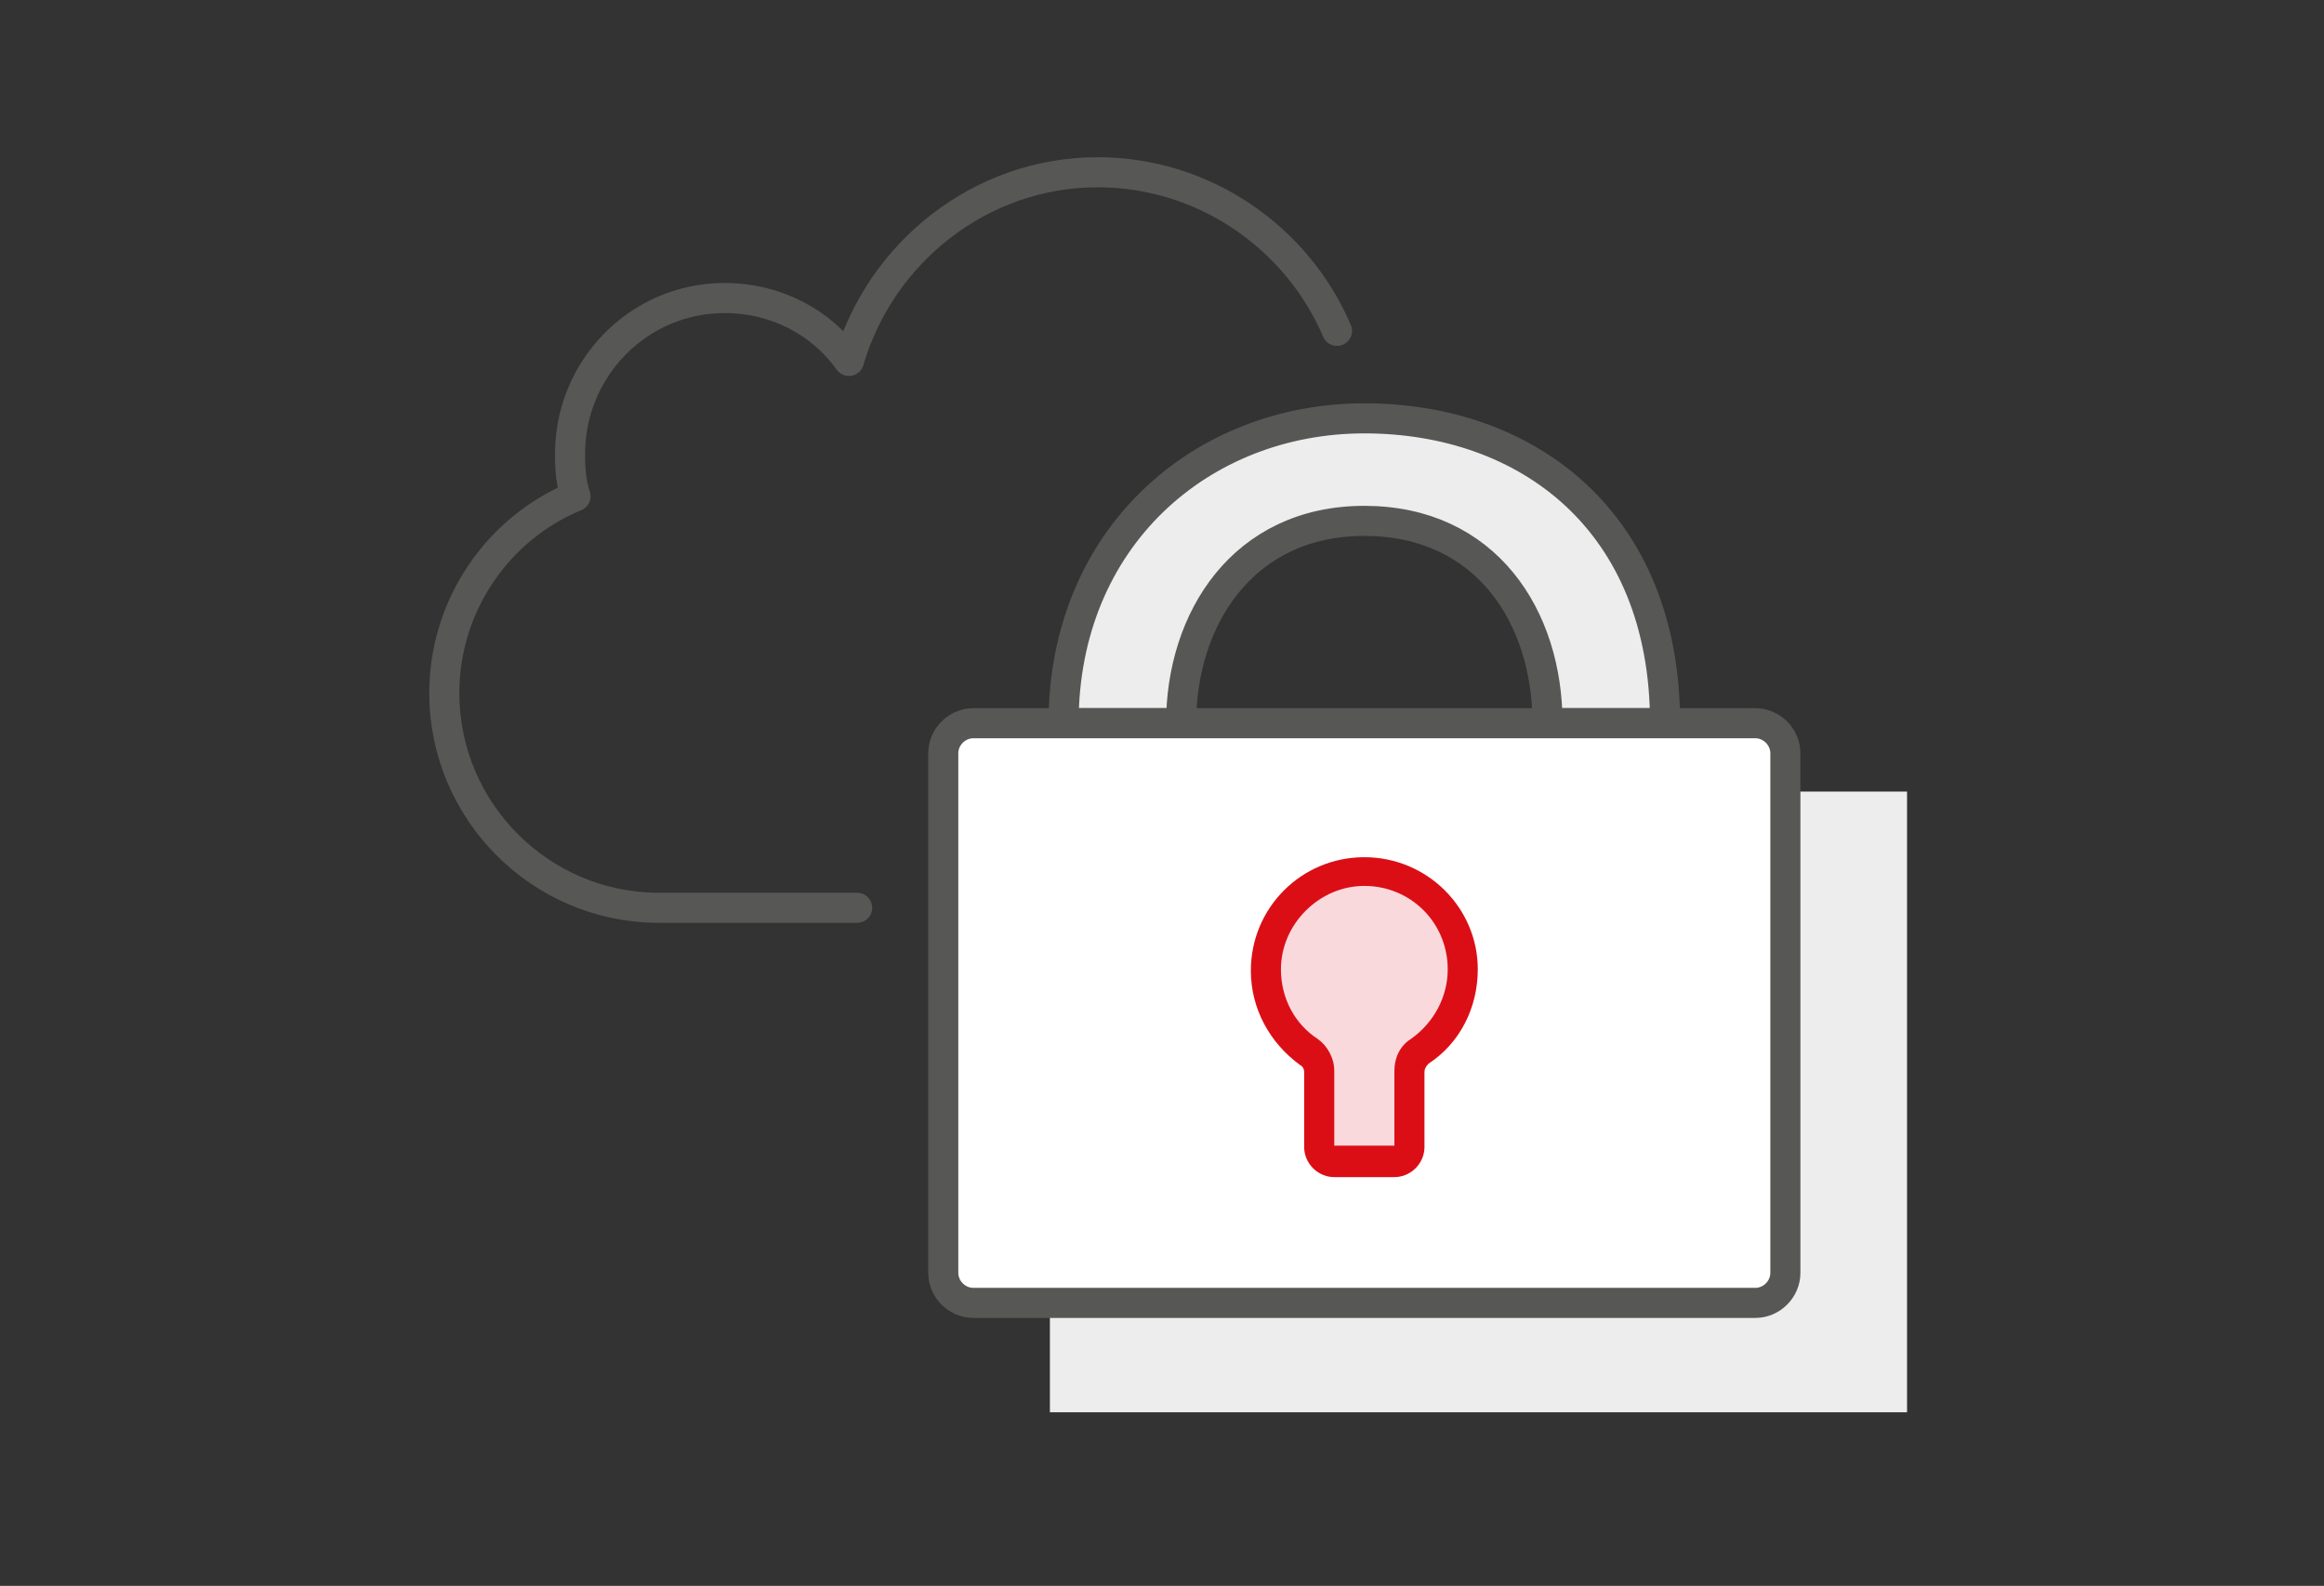 <svg id="Guide" xmlns="http://www.w3.org/2000/svg" width="170" height="116" viewBox="0 0 170 116"><rect x="0" y="0" width="170" height="116" fill="#333333" stroke="none"/><style>.st0{fill:none;stroke:#575756;stroke-width:2.2;stroke-linecap:round;stroke-linejoin:round;stroke-miterlimit:10}.st1{fill:#ededed}.st2{fill:#575756}.st3{fill:#fff}.st4{fill:#fad9dd}.st5{fill:#db0e16}</style><path class="st0" d="M62.7 66.4H48.2c-8.7 0-15.7-7.1-15.7-15.7 0-6.5 4-12.1 9.6-14.4-.3-.9-.4-1.9-.4-2.9-.1-6.4 5-11.6 11.3-11.6 3.8 0 7.1 1.8 9.1 4.6 2.3-7.9 9.6-13.8 18.2-13.8 7.8 0 14.6 4.8 17.5 11.6"/><path class="st1" d="M76.8 57.9h62.7v45.4H76.8zM99.8 38.1c8.9 0 13.4 7 13.4 14.8h8.6c0-14.8-10.1-22.3-22-22.3s-22 8.7-22 22.3h8.6c0-7.6 4.5-14.8 13.4-14.8"/><path class="st0" d="M99.8 38.1c8.9 0 13.4 7 13.4 14.8h8.6c0-14.8-10.1-22.3-22-22.3s-22 8.7-22 22.3h8.6c0-7.6 4.5-14.8 13.4-14.8z"/><path class="st3" d="M128.4 95.3H71.2c-1.2 0-2.2-1-2.2-2.2v-38c0-1.2 1-2.2 2.2-2.2h57.2c1.2 0 2.2 1 2.2 2.2v38c0 1.2-1 2.2-2.2 2.2"/><path class="st0" d="M128.4 95.3H71.2c-1.2 0-2.2-1-2.2-2.2v-38c0-1.2 1-2.2 2.2-2.2h57.2c1.2 0 2.2 1 2.2 2.2v38c0 1.2-1 2.2-2.2 2.2z"/><path class="st4" d="M97.6 85c-.6 0-1.1-.5-1.1-1.1v-5.5c0-.6-.3-1.1-.8-1.4-2-1.3-3.2-3.6-3.2-6 0-4 3.2-7.2 7.2-7.2s7.2 3.2 7.2 7.2c0 2.4-1.2 4.6-3.2 6-.5.3-.8.9-.8 1.4v5.5c0 .6-.5 1.1-1.1 1.1h-4.2z"/><path class="st5" d="M99.8 64.8c3.4 0 6.1 2.7 6.1 6.1 0 2-1 3.9-2.7 5.1-.8.5-1.2 1.4-1.2 2.3v5.5h-4.4v-5.5c0-.9-.5-1.8-1.2-2.3-1.7-1.1-2.7-3-2.7-5.1 0-3.3 2.8-6.1 6.1-6.1m0-2.1c-4.6 0-8.3 3.7-8.3 8.3 0 2.8 1.4 5.3 3.6 6.9.2.1.3.3.3.5v5.5c0 1.2 1 2.2 2.2 2.2h4.4c1.2 0 2.2-1 2.2-2.2v-5.5c0-.2.1-.4.3-.6 2.3-1.5 3.6-4.1 3.6-6.9 0-4.5-3.7-8.2-8.3-8.2"/></svg>